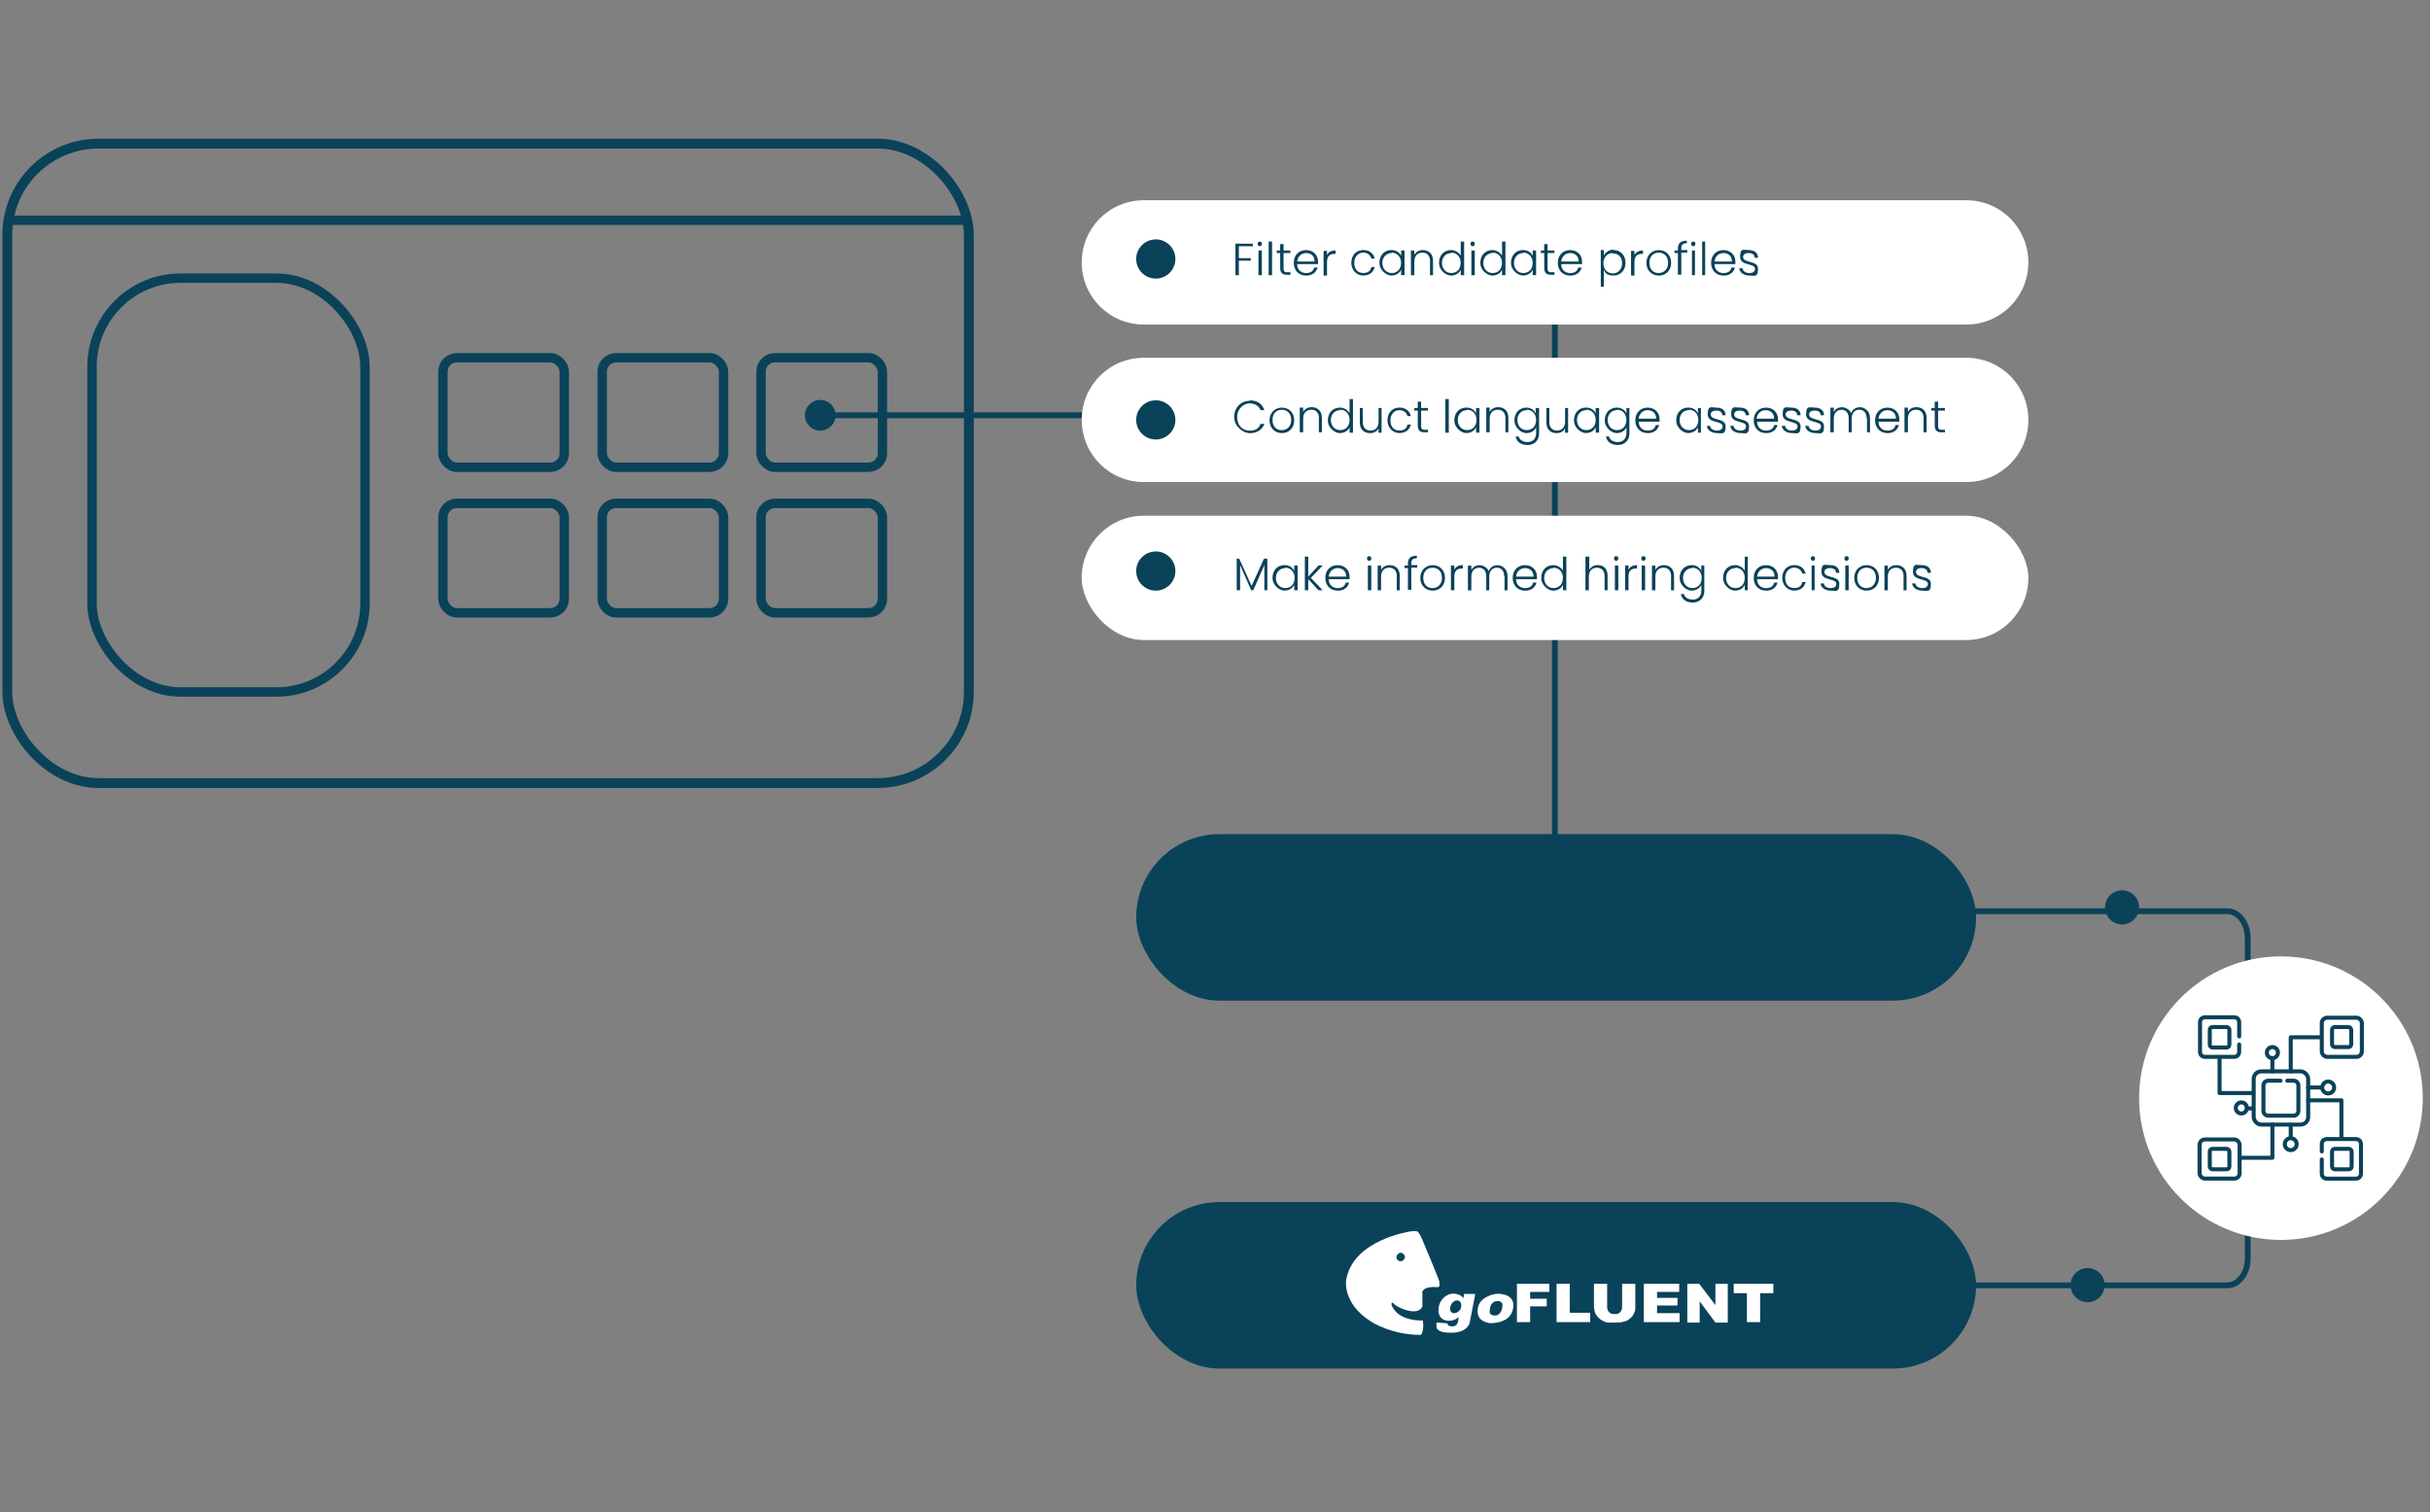 <?xml version="1.0" encoding="UTF-8"?>
<svg id="Layer_1" data-name="Layer 1" xmlns="http://www.w3.org/2000/svg" width="543" height="338" viewBox="0 0 543 338">
  <rect x="0" y="0" width="543" height="338" fill="#808080" stroke="none"/>
  <line x1="347.44" y1="59.32" x2="347.44" y2="204.82" fill="none" stroke="#0a4259" stroke-linecap="round" stroke-linejoin="round" stroke-width="1.3"/>
  <line x1="183.29" y1="92.82" x2="397.02" y2="92.82" fill="none" stroke="#0a4259" stroke-linecap="round" stroke-linejoin="round" stroke-width="1.3"/>
  <rect x="253.9" y="268.69" width="187.66" height="37.21" rx="18.6" ry="18.6" fill="#0a4259"/>
  <circle cx="474.19" cy="202.82" r="3.81" fill="#0a4259"/>
  <circle cx="466.48" cy="287.25" r="3.81" fill="#0a4259"/>
  <g>
    <line x1="411.77" y1="203.68" x2="413.96" y2="203.68" fill="none" stroke="#0a4259" stroke-linecap="round" stroke-linejoin="round" stroke-width="1.3"/>
    <path d="M418.43,203.68h79.27c2.57,0,4.57,2.75,4.57,6.01v71.6c0,3.38-2.09,6.01-4.57,6.01h-97.06" fill="none" stroke="#0a4259" stroke-dasharray="0 0 0 0 0 0" stroke-linecap="round" stroke-linejoin="round" stroke-width="1.3"/>
    <line x1="398.44" y1="287.29" x2="396.16" y2="287.29" fill="none" stroke="#0a4259" stroke-linecap="round" stroke-linejoin="round" stroke-width="1.3"/>
  </g>
  <circle cx="509.69" cy="245.46" r="31.69" fill="#fff"/>
  <g>
    <g>
      <path d="M338.97,286.96h7.23v1.81h-4.28v1.52h3.71v1.71h-3.71v3.52h-2.95v-8.66h0v.1Z" fill="#fff"/>
      <path d="M347.82,286.96h2.95v6.47h4.57v2.09h-7.52v-8.66h0v.1Z" fill="#fff"/>
      <path d="M362.47,286.96h2.95v5.14c0,.48,0,.95-.29,1.43-.19.48-.48.86-.86,1.14-.38.38-.76.57-1.14.67-.57.19-1.24.29-2.09.29h-1.52c-.57,0-1.05-.19-1.33-.38-.38-.19-.67-.38-1.05-.76s-.48-.67-.67-.95c-.19-.57-.29-1.05-.29-1.43v-5.14h2.95v5.23c0,.48.19.86.48,1.14.29.29.67.38,1.24.38s.86-.1,1.14-.38c.29-.29.48-.67.48-1.14v-5.23h0Z" fill="#fff"/>
      <path d="M367.33,286.96h7.9v1.81h-4.95v1.33h4.57v1.71h-4.57v1.71h5.04v2h-7.99v-8.66h0v.1h0Z" fill="#fff"/>
      <path d="M376.94,286.96h2.76l3.62,4.76v-4.76h2.76v8.66h-2.76l-3.52-4.76v4.76h-2.76v-8.66h-.1,0Z" fill="#fff"/>
      <path d="M387.31,286.96h8.95v2.09h-2.95v6.47h-2.95v-6.47h-2.95v-2.09h-.1,0Z" fill="#fff"/>
    </g>
    <path d="M327.17,289.24l-.19.95c-.19-.29-.67-.95-2.19-1.05-1.62,0-3.14,1.43-3.33,3.24s.67,2.76,2.19,2.85c1.62,0,2.28-.86,2.28-.86-.1,1.71-.48,2.09-1.52,2.09s-.95-.67-.95-.67l-2.47-.19v1.05s0,1.24,3.05,1.24c4,.1,4.38-2.28,4.38-2.28l1.24-6.38h-2.47,0ZM326.31,292.67c-.38.67-1.24,1.05-1.81.76-.57-.29-.57-1.14-.19-1.9.38-.67,1.14-1.05,1.71-.76.57.29.67,1.24.29,1.9h0Z" fill="#fff"/>
    <path d="M334.12,289.24s-3.52.48-3.9,3.24,1.9,3.05,2.47,3.24c.67.1,4.85.1,5.42-3.24.67-3.33-3.24-3.43-4-3.24ZM334.4,294s-1.43.29-1.52-.76c0-2.38,1.43-2.38,1.43-2.38,1.33-.29,1.43.76,1.43.76,0,2-1.24,2.38-1.24,2.38h-.1Z" fill="#fff"/>
    <path d="M321.65,286.48c-.38-1.24-4-9.8-4-9.8,0,0-.57-1.24-.95-1.43s-1.52,0-1.52,0c0,0-12.85,1.81-14.37,10.85,0,0-.95,5.23,5.61,9.33,0,0,4.47,2.95,11.04,2.95,0,0,.86-.57.48-3.24,0,0-5.33.38-6.95-3.33,0,0-.29-1.24.57-.29.95.86,5.14,2.76,6.28.57v-3.05c-.1,0-.19-1.62,3.43-1.33,0,0,.67,0,.29-1.14h.1v-.1h0ZM312.99,281.92c-.57,0-.95-.48-.95-.95s.48-.95.95-.95.95.48.95.95-.48.95-.95.95Z" fill="#fff"/>
  </g>
  <rect x="253.9" y="186.45" width="187.66" height="37.21" rx="18.6" ry="18.6" fill="#0a4259"/>
  <rect x="1.63" y="32.1" width="214.87" height="142.93" rx="20.4" ry="20.4" fill="none" stroke="#0a4259" stroke-miterlimit="10" stroke-width="2.2"/>
  <line x1="1.63" y1="49.23" x2="216.5" y2="49.23" fill="none" stroke="#0a4259" stroke-miterlimit="10" stroke-width="2.1"/>
  <rect x="98.97" y="79.97" width="27.12" height="24.46" rx="3.1" ry="3.1" fill="none" stroke="#0a4259" stroke-miterlimit="10" stroke-width="2.1"/>
  <rect x="20.56" y="62.17" width="61" height="92.5" rx="19.8" ry="19.8" fill="none" stroke="#0a4259" stroke-miterlimit="10" stroke-width="2.1"/>
  <rect x="98.97" y="112.51" width="27.12" height="24.46" rx="3.1" ry="3.1" fill="none" stroke="#0a4259" stroke-miterlimit="10" stroke-width="2.1"/>
  <rect x="134.56" y="79.97" width="27.12" height="24.46" rx="3.1" ry="3.1" fill="none" stroke="#0a4259" stroke-miterlimit="10" stroke-width="2.1"/>
  <rect x="134.56" y="112.51" width="27.12" height="24.46" rx="3.1" ry="3.1" fill="none" stroke="#0a4259" stroke-miterlimit="10" stroke-width="2.1"/>
  <rect x="170.06" y="79.97" width="27.12" height="24.46" rx="3.1" ry="3.1" fill="none" stroke="#0a4259" stroke-miterlimit="10" stroke-width="2.1"/>
  <rect x="170.06" y="112.51" width="27.12" height="24.46" rx="3.1" ry="3.1" fill="none" stroke="#0a4259" stroke-miterlimit="10" stroke-width="2.1"/>
  <circle cx="183.29" cy="92.82" r="3.43" fill="#0a4259"/>
  <path d="M255.61,44.76h183.75c7.71,0,13.89,6.19,13.89,13.89h0c0,7.71-6.19,13.89-13.89,13.89h-183.75c-7.71,0-13.89-6.19-13.89-13.89h0c0-7.71,6.19-13.89,13.89-13.89Z" fill="#fff"/>
  <path d="M255.61,79.97h183.75c7.71,0,13.89,6.19,13.89,13.89h0c0,7.71-6.19,13.89-13.89,13.89h-183.75c-7.71,0-13.89-6.19-13.89-13.89h0c0-7.71,6.19-13.89,13.89-13.89Z" fill="#fff"/>
  <circle cx="258.27" cy="57.89" r="4.38" fill="#0a4259"/>
  <rect x="241.71" y="115.27" width="211.54" height="27.79" rx="13.89" ry="13.89" fill="#fff"/>
  <g>
    <path d="M276.16,124.88h.76l2.76,6.09,2.76-6.09h.76v7.04h-.67v-5.61l-2.47,5.61h-.48l-2.47-5.61v5.61h-.76v-7.04h-.19,0Z" fill="#0a4259"/>
    <path d="M287.01,126.31c1.14,0,1.9.57,2.19,1.33v-1.24h.76v5.52h-.76v-1.24c-.29.76-1.14,1.33-2.19,1.33s-2.66-1.14-2.66-2.85,1.14-2.85,2.66-2.85ZM287.2,126.98c-1.14,0-2.09.86-2.09,2.19s.86,2.28,2.09,2.28,2.09-.86,2.09-2.28-.95-2.28-2.09-2.28h0v.1Z" fill="#0a4259"/>
    <path d="M291.58,124.41h.76v4.47l2.28-2.47h.95l-2.66,2.76,2.66,2.76h-.95l-2.28-2.47v2.47h-.76v-7.52Z" fill="#0a4259"/>
    <path d="M298.91,132.02c-1.62,0-2.76-1.14-2.76-2.85s1.14-2.85,2.76-2.85,2.66,1.14,2.66,2.57,0,.38,0,.57h-4.66c0,1.33.95,2,2,2s1.62-.48,1.81-1.24h.76c-.29,1.05-1.14,1.81-2.57,1.81h0ZM296.91,128.88h3.9c0-1.33-.95-1.9-1.9-1.9s-1.9.67-2,1.9Z" fill="#0a4259"/>
    <path d="M305.47,124.79c0-.29.19-.48.48-.48s.48.19.48.48-.19.57-.48.57-.48-.19-.48-.57ZM305.66,126.41h.76v5.52h-.76v-5.52Z" fill="#0a4259"/>
    <path d="M312.13,128.79c0-1.24-.67-1.9-1.71-1.9s-1.81.67-1.81,2v3.05h-.76v-5.52h.76v.95c.38-.67,1.05-1.05,1.9-1.05,1.24,0,2.28.76,2.28,2.38v3.24h-.67s0-3.14,0-3.14Z" fill="#0a4259"/>
    <path d="M314.61,126.98h-.76v-.57h.76v-.38c0-1.24.57-1.81,2-1.81v.57c-.95,0-1.24.38-1.24,1.14v.38h1.33v.57h-1.33v4.95h-.76v-4.95h0v.1h0Z" fill="#0a4259"/>
    <path d="M320.13,132.02c-1.52,0-2.76-1.14-2.76-2.85s1.24-2.85,2.76-2.85,2.76,1.05,2.76,2.85-1.24,2.85-2.76,2.85ZM320.13,131.45c1.05,0,2.09-.76,2.09-2.28s-.95-2.28-2.09-2.28-2.09.76-2.09,2.28.95,2.28,2,2.28h.1Z" fill="#0a4259"/>
    <path d="M324.98,131.93h-.76v-5.52h.76v.95c.29-.67.95-1.05,1.9-1.05v.76h-.19c-.95,0-1.71.38-1.71,1.81v3.14h0v-.1Z" fill="#0a4259"/>
    <path d="M336.11,128.79c0-1.24-.67-1.9-1.62-1.9s-1.71.67-1.71,2v3.05h-.67v-3.14c0-1.24-.67-1.9-1.62-1.9s-1.71.67-1.71,2v3.05h-.76v-5.52h.76v.95c.38-.67,1.05-1.05,1.81-1.05s1.71.48,2.09,1.33c.29-.95,1.14-1.33,2-1.33s2.19.76,2.19,2.38v3.24h-.67v-3.14h-.1,0Z" fill="#0a4259"/>
    <path d="M340.78,132.02c-1.62,0-2.76-1.14-2.76-2.85s1.14-2.85,2.76-2.85,2.66,1.14,2.66,2.57,0,.38,0,.57h-4.66c0,1.33.95,2,2,2s1.62-.48,1.81-1.24h.76c-.29,1.05-1.14,1.81-2.57,1.81h0ZM338.78,128.88h3.9c0-1.33-.95-1.9-1.9-1.9s-1.9.67-2,1.9Z" fill="#0a4259"/>
    <path d="M347.06,126.31c.95,0,1.81.57,2.19,1.24v-3.14h.76v7.52h-.76v-1.24c-.29.76-1.14,1.33-2.19,1.33s-2.66-1.14-2.66-2.85,1.14-2.85,2.66-2.85ZM347.15,126.98c-1.14,0-2.09.86-2.09,2.19s.86,2.28,2.09,2.28,2.09-.86,2.09-2.28-.95-2.28-2.09-2.28h0v.1Z" fill="#0a4259"/>
    <path d="M354.38,124.41h.76v2.95c.38-.67,1.05-1.05,1.9-1.05,1.24,0,2.19.76,2.19,2.38v3.24h-.67v-3.14c0-1.24-.67-1.9-1.71-1.9s-1.81.67-1.81,2v3.05h-.76v-7.52s.1,0,.1,0Z" fill="#0a4259"/>
    <path d="M360.67,124.79c0-.29.19-.48.48-.48s.48.19.48.48-.19.57-.48.57-.48-.19-.48-.57ZM360.86,126.41h.76v5.52h-.76v-5.52Z" fill="#0a4259"/>
    <path d="M363.9,131.93h-.76v-5.52h.76v.95c.29-.67.95-1.05,1.9-1.05v.76h-.19c-.95,0-1.71.38-1.71,1.81v3.14h0v-.1Z" fill="#0a4259"/>
    <path d="M366.76,124.79c0-.29.19-.48.48-.48s.48.19.48.48-.19.57-.48.57-.48-.19-.48-.57ZM366.85,126.41h.76v5.52h-.76v-5.52Z" fill="#0a4259"/>
    <path d="M373.42,128.79c0-1.24-.67-1.9-1.71-1.9s-1.81.67-1.81,2v3.05h-.76v-5.52h.76v.95c.38-.67,1.05-1.05,1.9-1.05,1.24,0,2.28.76,2.28,2.38v3.24h-.67s0-3.14,0-3.14Z" fill="#0a4259"/>
    <path d="M377.98,126.31c1.14,0,1.9.57,2.19,1.33v-1.24h.67v5.71c0,1.52-1.05,2.57-2.57,2.57s-2.47-.76-2.66-1.9h.67c.19.76.95,1.24,2,1.24s1.9-.67,1.9-2v-1.33c-.29.76-1.14,1.33-2.19,1.33s-2.66-1.14-2.66-2.85,1.14-2.85,2.66-2.85h0ZM378.17,126.98c-1.14,0-2.09.86-2.09,2.19s.86,2.28,2.09,2.28,2.09-.86,2.09-2.28-.95-2.28-2.09-2.28h0v.1Z" fill="#0a4259"/>
    <path d="M387.69,126.31c.95,0,1.81.57,2.19,1.24v-3.14h.67v7.52h-.67v-1.24c-.29.76-1.14,1.33-2.19,1.33s-2.66-1.14-2.66-2.85,1.14-2.85,2.66-2.85ZM387.79,126.98c-1.14,0-2.09.86-2.09,2.19s.86,2.28,2.09,2.28,2.09-.86,2.09-2.28-.95-2.28-2.09-2.28h0v.1Z" fill="#0a4259"/>
    <path d="M394.64,132.02c-1.62,0-2.76-1.14-2.76-2.85s1.14-2.85,2.76-2.85,2.66,1.14,2.66,2.57,0,.38,0,.57h-4.66c0,1.33.95,2,2,2s1.62-.48,1.81-1.24h.76c-.29,1.05-1.14,1.81-2.57,1.81h0ZM392.64,128.88h3.9c0-1.33-.95-1.9-1.9-1.9s-1.9.67-2,1.9Z" fill="#0a4259"/>
    <path d="M400.92,126.31c1.43,0,2.28.76,2.57,1.9h-.76c-.19-.76-.86-1.33-1.81-1.33s-2,.76-2,2.28.86,2.28,2,2.28,1.62-.48,1.81-1.33h.76c-.29,1.14-1.14,1.9-2.57,1.9s-2.66-1.14-2.66-2.85,1.14-2.85,2.66-2.85Z" fill="#0a4259"/>
    <path d="M404.63,124.79c0-.29.19-.48.48-.48s.48.19.48.48-.19.57-.48.57-.48-.19-.48-.57ZM404.82,126.41h.67v5.52h-.67v-5.52Z" fill="#0a4259"/>
    <path d="M409.1,132.02c-1.24,0-2.19-.67-2.28-1.62h.76c0,.57.57,1.05,1.52,1.05s1.24-.48,1.24-.95c0-1.33-3.33-.57-3.33-2.66s.76-1.52,2-1.52,2,.67,2,1.71h-.76c0-.67-.48-1.05-1.33-1.05s-1.24.38-1.24.86c0,1.52,3.33.67,3.33,2.66s-.76,1.52-1.9,1.52h0Z" fill="#0a4259"/>
    <path d="M412.15,124.79c0-.29.19-.48.48-.48s.48.19.48.48-.19.57-.48.57-.48-.19-.48-.57ZM412.34,126.41h.76v5.52h-.76v-5.52Z" fill="#0a4259"/>
    <path d="M417.1,132.02c-1.52,0-2.76-1.14-2.76-2.85s1.24-2.85,2.76-2.85,2.76,1.05,2.76,2.85-1.24,2.85-2.76,2.85ZM417.1,131.45c1.05,0,2.09-.76,2.09-2.28s-.95-2.28-2.09-2.28-2.09.76-2.09,2.28.95,2.28,2,2.28h.1Z" fill="#0a4259"/>
    <path d="M425.37,128.79c0-1.24-.67-1.9-1.71-1.9s-1.81.67-1.81,2v3.05h-.76v-5.52h.76v.95c.38-.67,1.05-1.05,1.9-1.05,1.24,0,2.28.76,2.28,2.38v3.24h-.67s0-3.14,0-3.14Z" fill="#0a4259"/>
    <path d="M429.56,132.02c-1.24,0-2.19-.67-2.28-1.62h.76c0,.57.57,1.05,1.52,1.05s1.24-.48,1.24-.95c0-1.33-3.33-.57-3.33-2.66s.76-1.52,2-1.52,2,.67,2,1.71h-.76c0-.67-.48-1.05-1.33-1.05s-1.24.38-1.24.86c0,1.52,3.33.67,3.33,2.66s-.76,1.52-1.9,1.52h0Z" fill="#0a4259"/>
  </g>
  <circle cx="258.27" cy="93.86" r="4.38" fill="#0a4259"/>
  <circle cx="258.27" cy="127.64" r="4.38" fill="#0a4259"/>
  <g>
    <path d="M276.16,54.47h3.81v.57h-3.14v2.66h2.66v.57h-2.66v3.24h-.76v-7.14h0l.1.1h0Z" fill="#0a4259"/>
    <path d="M281.02,54.47c0-.29.19-.48.48-.48s.48.19.48.48-.19.57-.48.57-.48-.19-.48-.57ZM281.21,55.99h.76v5.52h-.76v-5.52Z" fill="#0a4259"/>
    <path d="M283.49,53.99h.76v7.52h-.76v-7.52Z" fill="#0a4259"/>
    <path d="M286.06,56.56h-.76v-.57h.76v-1.43h.76v1.43h1.52v.57h-1.52v3.43c0,.67.19.86.86.86h.67v.57h-.76c-.95,0-1.52-.38-1.52-1.52v-3.43h0s0,.1,0,.1Z" fill="#0a4259"/>
    <path d="M291.86,61.6c-1.62,0-2.76-1.14-2.76-2.85s1.14-2.85,2.76-2.85,2.66,1.14,2.66,2.57,0,.38,0,.57h-4.66c0,1.33.95,2,2,2s1.62-.48,1.81-1.24h.76c-.29,1.05-1.14,1.81-2.57,1.81h0ZM289.87,58.46h3.9c0-1.33-.95-1.9-1.9-1.9s-1.9.67-2,1.9Z" fill="#0a4259"/>
    <path d="M296.53,61.6h-.76v-5.52h.76v.95c.29-.67.95-1.05,1.9-1.05v.76h-.19c-.95,0-1.71.38-1.71,1.81v3.14h0v-.1Z" fill="#0a4259"/>
    <path d="M304.62,55.89c1.43,0,2.28.76,2.57,1.9h-.76c-.19-.76-.86-1.33-1.81-1.33s-2,.76-2,2.28.86,2.28,2,2.28,1.62-.48,1.81-1.33h.76c-.29,1.14-1.14,1.9-2.57,1.9s-2.66-1.14-2.66-2.85,1.14-2.85,2.66-2.85Z" fill="#0a4259"/>
    <path d="M310.9,55.89c1.14,0,1.9.57,2.19,1.33v-1.24h.76v5.52h-.76v-1.24c-.29.76-1.14,1.33-2.19,1.33s-2.66-1.14-2.66-2.85,1.14-2.85,2.66-2.85ZM310.99,56.56c-1.14,0-2.09.86-2.09,2.19s.86,2.28,2.09,2.28,2.09-.86,2.09-2.28-.95-2.28-2.09-2.28h0s0,.1,0,.1Z" fill="#0a4259"/>
    <path d="M319.56,58.37c0-1.24-.67-1.9-1.71-1.9s-1.81.67-1.81,2v3.05h-.76v-5.52h.76v.95c.38-.67,1.05-1.05,1.9-1.05,1.24,0,2.28.76,2.28,2.38v3.24h-.67v-3.14Z" fill="#0a4259"/>
    <path d="M324.22,55.89c.95,0,1.81.57,2.19,1.24v-3.14h.76v7.52h-.76v-1.24c-.29.76-1.14,1.33-2.19,1.33s-2.66-1.14-2.66-2.85,1.14-2.85,2.66-2.85ZM324.31,56.56c-1.14,0-2.09.86-2.09,2.19s.86,2.28,2.09,2.28,2.09-.86,2.09-2.28-.95-2.28-2.09-2.28h0s0,.1,0,.1Z" fill="#0a4259"/>
    <path d="M328.6,54.47c0-.29.19-.48.48-.48s.48.19.48.48-.19.57-.48.57-.48-.19-.48-.57ZM328.79,55.99h.76v5.52h-.76v-5.52Z" fill="#0a4259"/>
    <path d="M333.45,55.89c.95,0,1.81.57,2.19,1.24v-3.14h.76v7.52h-.76v-1.24c-.29.76-1.14,1.33-2.19,1.33s-2.66-1.14-2.66-2.85,1.14-2.85,2.66-2.85ZM333.54,56.56c-1.14,0-2.09.86-2.09,2.19s.86,2.28,2.09,2.28,2.09-.86,2.09-2.28-.95-2.28-2.09-2.28h0s0,.1,0,.1Z" fill="#0a4259"/>
    <path d="M340.3,55.89c1.14,0,1.9.57,2.19,1.33v-1.24h.76v5.52h-.76v-1.24c-.29.76-1.14,1.33-2.19,1.33s-2.66-1.14-2.66-2.85,1.14-2.85,2.66-2.85ZM340.4,56.56c-1.14,0-2.09.86-2.09,2.19s.86,2.28,2.09,2.28,2.09-.86,2.09-2.28-.95-2.28-2.09-2.28h0s0,.1,0,.1Z" fill="#0a4259"/>
    <path d="M345.06,56.56h-.76v-.57h.76v-1.43h.76v1.43h1.52v.57h-1.52v3.43c0,.67.19.86.86.86h.67v.57h-.76c-.95,0-1.52-.38-1.52-1.52v-3.43h0s0,.1,0,.1Z" fill="#0a4259"/>
    <path d="M350.86,61.6c-1.62,0-2.76-1.14-2.76-2.85s1.14-2.85,2.76-2.85,2.66,1.14,2.66,2.57,0,.38,0,.57h-4.66c0,1.33.95,2,2,2s1.62-.48,1.81-1.24h.76c-.29,1.05-1.14,1.81-2.57,1.81h0ZM348.87,58.46h3.9c0-1.33-.95-1.9-1.9-1.9s-1.9.67-2,1.9Z" fill="#0a4259"/>
    <path d="M360.57,55.89c1.52,0,2.66,1.14,2.66,2.85s-1.14,2.85-2.66,2.85-1.9-.57-2.19-1.33v3.81h-.67v-8.18h.67v1.24c.29-.67,1.14-1.33,2.19-1.33h0v.1ZM360.38,56.56c-1.14,0-2.09.86-2.09,2.28s.95,2.28,2.09,2.28,2.09-.86,2.09-2.28-.86-2.19-2.09-2.19h0v-.1Z" fill="#0a4259"/>
    <path d="M365.23,61.6h-.76v-5.52h.76v.95c.29-.67.95-1.05,1.9-1.05v.76h-.19c-.95,0-1.71.38-1.71,1.81v3.14h0v-.1Z" fill="#0a4259"/>
    <path d="M370.66,61.6c-1.52,0-2.76-1.14-2.76-2.85s1.24-2.85,2.76-2.85,2.76,1.05,2.76,2.85-1.24,2.85-2.76,2.85ZM370.66,61.03c1.05,0,2.09-.76,2.09-2.28s-.95-2.28-2.09-2.28-2.09.76-2.09,2.28.95,2.28,2,2.28h.1Z" fill="#0a4259"/>
    <path d="M374.94,56.56h-.76v-.57h.76v-.38c0-1.24.57-1.81,2-1.81v.57c-.95,0-1.24.38-1.24,1.14v.38h1.33v.57h-1.33v4.95h-.76v-4.95h0v.1h0Z" fill="#0a4259"/>
    <path d="M377.89,54.47c0-.29.19-.48.48-.48s.48.19.48.48-.19.57-.48.57-.48-.19-.48-.57ZM378.08,55.99h.67v5.52h-.67v-5.52Z" fill="#0a4259"/>
    <path d="M380.36,53.99h.67v7.52h-.67v-7.52Z" fill="#0a4259"/>
    <path d="M385.12,61.6c-1.62,0-2.76-1.14-2.76-2.85s1.14-2.85,2.76-2.85,2.66,1.14,2.66,2.57,0,.38,0,.57h-4.66c0,1.33.95,2,2,2s1.62-.48,1.81-1.24h.76c-.29,1.05-1.14,1.81-2.57,1.81h0ZM383.12,58.46h3.9c0-1.33-.95-1.9-1.9-1.9s-1.9.67-2,1.9Z" fill="#0a4259"/>
    <path d="M390.93,61.6c-1.24,0-2.19-.67-2.28-1.62h.76c0,.57.57,1.05,1.52,1.05s1.24-.48,1.24-.95c0-1.33-3.33-.57-3.33-2.66s.76-1.52,2-1.52,2,.67,2,1.71h-.76c0-.67-.48-1.05-1.33-1.05s-1.24.38-1.24.86c0,1.52,3.33.67,3.33,2.66s-.76,1.52-1.9,1.52h0Z" fill="#0a4259"/>
  </g>
  <g>
    <path d="M279.3,89.49c1.62,0,2.76.76,3.24,2.19h-.86c-.38-.95-1.24-1.52-2.47-1.52s-2.76,1.14-2.76,3.05,1.24,3.05,2.76,3.05,2.09-.57,2.47-1.52h.86c-.48,1.33-1.71,2.09-3.24,2.09s-3.52-1.52-3.52-3.62,1.52-3.62,3.52-3.62h0s0-.1,0-.1Z" fill="#0a4259"/>
    <path d="M286.44,96.81c-1.52,0-2.76-1.14-2.76-2.85s1.24-2.85,2.76-2.85,2.76,1.05,2.76,2.85-1.24,2.85-2.76,2.85ZM286.44,96.15c1.05,0,2.09-.76,2.09-2.28s-.95-2.28-2.09-2.28-2.09.76-2.09,2.28.95,2.28,2,2.28h.1Z" fill="#0a4259"/>
    <path d="M294.72,93.48c0-1.24-.67-1.9-1.71-1.9s-1.81.67-1.81,2v3.05h-.76v-5.52h.76v.95c.38-.67,1.05-1.05,1.9-1.05,1.24,0,2.28.76,2.28,2.38v3.24h-.67s0-3.14,0-3.14Z" fill="#0a4259"/>
    <path d="M299.38,91.1c.95,0,1.81.57,2.19,1.24v-3.14h.76v7.52h-.76v-1.24c-.29.76-1.14,1.33-2.19,1.33s-2.66-1.14-2.66-2.85,1.14-2.85,2.66-2.85ZM299.48,91.67c-1.14,0-2.09.86-2.09,2.19s.86,2.28,2.09,2.28,2.09-.86,2.09-2.28-.95-2.28-2.09-2.28h0v.1Z" fill="#0a4259"/>
    <path d="M308.71,96.72h-.67v-.95c-.38.67-1.05,1.05-1.9,1.05-1.24,0-2.28-.76-2.28-2.38v-3.24h.67v3.14c0,1.24.67,1.9,1.71,1.9s1.81-.67,1.81-2v-3.05h.67s0,5.52,0,5.52Z" fill="#0a4259"/>
    <path d="M312.7,91.1c1.43,0,2.28.76,2.57,1.9h-.76c-.19-.76-.86-1.33-1.81-1.33s-2,.76-2,2.28.86,2.28,2,2.28,1.62-.48,1.81-1.33h.76c-.29,1.14-1.14,1.9-2.57,1.9s-2.66-1.14-2.66-2.85,1.14-2.85,2.66-2.85Z" fill="#0a4259"/>
    <path d="M316.8,91.77h-.76v-.57h.76v-1.43h.76v1.43h1.52v.57h-1.52v3.43c0,.67.19.86.86.86h.67v.57h-.76c-.95,0-1.52-.38-1.52-1.52v-3.43h0v.1Z" fill="#0a4259"/>
    <path d="M322.98,89.2h.76v7.52h-.76v-7.52Z" fill="#0a4259"/>
    <path d="M327.64,91.1c1.14,0,1.9.57,2.19,1.33v-1.24h.76v5.52h-.76v-1.24c-.29.76-1.14,1.33-2.19,1.33s-2.66-1.14-2.66-2.85,1.14-2.85,2.66-2.85ZM327.84,91.67c-1.14,0-2.09.86-2.09,2.19s.86,2.28,2.09,2.28,2.09-.86,2.09-2.28-.95-2.28-2.09-2.28h0v.1Z" fill="#0a4259"/>
    <path d="M336.4,93.48c0-1.24-.67-1.9-1.71-1.9s-1.81.67-1.81,2v3.05h-.76v-5.52h.76v.95c.38-.67,1.05-1.05,1.9-1.05,1.24,0,2.28.76,2.28,2.38v3.24h-.67s0-3.14,0-3.14Z" fill="#0a4259"/>
    <path d="M340.97,91.1c1.14,0,1.9.57,2.19,1.33v-1.24h.76v5.71c0,1.52-1.05,2.57-2.57,2.57s-2.47-.76-2.66-1.9h.67c.19.76.95,1.24,2,1.24s1.9-.67,1.9-2v-1.33c-.29.76-1.14,1.33-2.19,1.33s-2.66-1.14-2.66-2.85,1.14-2.85,2.66-2.85h-.1ZM341.16,91.67c-1.14,0-2.09.86-2.09,2.19s.86,2.28,2.09,2.28,2.09-.86,2.09-2.28-.95-2.28-2.09-2.28h0v.1Z" fill="#0a4259"/>
    <path d="M350.39,96.72h-.67v-.95c-.38.67-1.05,1.05-1.9,1.05-1.24,0-2.28-.76-2.28-2.38v-3.24h.67v3.14c0,1.24.67,1.9,1.71,1.9s1.81-.67,1.81-2v-3.05h.67s0,5.52,0,5.52Z" fill="#0a4259"/>
    <path d="M354.38,91.1c1.14,0,1.9.57,2.19,1.33v-1.24h.76v5.52h-.76v-1.24c-.29.76-1.14,1.33-2.19,1.33s-2.66-1.14-2.66-2.85,1.14-2.85,2.66-2.85ZM354.48,91.67c-1.14,0-2.09.86-2.09,2.19s.86,2.28,2.09,2.28,2.09-.86,2.09-2.28-.95-2.28-2.09-2.28h0v.1Z" fill="#0a4259"/>
    <path d="M361.24,91.1c1.14,0,1.9.57,2.19,1.33v-1.24h.67v5.71c0,1.52-1.05,2.57-2.57,2.57s-2.47-.76-2.66-1.9h.67c.19.76.95,1.24,2,1.24s1.9-.67,1.9-2v-1.33c-.29.76-1.14,1.33-2.19,1.33s-2.66-1.14-2.66-2.85,1.14-2.85,2.66-2.85h0ZM361.33,91.67c-1.14,0-2.09.86-2.09,2.19s.86,2.28,2.09,2.28,2.09-.86,2.09-2.28-.95-2.28-2.09-2.28h0v.1Z" fill="#0a4259"/>
    <path d="M368.18,96.81c-1.62,0-2.76-1.14-2.76-2.85s1.14-2.85,2.76-2.85,2.66,1.14,2.66,2.57,0,.38,0,.57h-4.66c0,1.33.95,2,2,2s1.62-.48,1.81-1.24h.76c-.29,1.05-1.14,1.81-2.57,1.81h0ZM366.18,93.58h3.9c0-1.33-.95-1.9-1.9-1.9s-1.9.67-2,1.9Z" fill="#0a4259"/>
    <path d="M377.22,91.1c1.14,0,1.9.57,2.19,1.33v-1.24h.67v5.52h-.67v-1.24c-.29.76-1.14,1.33-2.19,1.33s-2.66-1.14-2.66-2.85,1.14-2.85,2.66-2.85ZM377.41,91.67c-1.14,0-2.09.86-2.09,2.19s.86,2.28,2.09,2.28,2.09-.86,2.09-2.28-.95-2.28-2.09-2.28h0v.1Z" fill="#0a4259"/>
    <path d="M383.69,96.81c-1.24,0-2.19-.67-2.28-1.62h.76c0,.57.57,1.05,1.52,1.05s1.24-.48,1.24-.95c0-1.33-3.33-.57-3.33-2.66s.76-1.52,2-1.52,2,.67,2,1.71h-.76c0-.67-.48-1.05-1.33-1.05s-1.24.38-1.24.86c0,1.52,3.33.67,3.33,2.66s-.76,1.52-1.9,1.52h0Z" fill="#0a4259"/>
    <path d="M388.93,96.81c-1.24,0-2.19-.67-2.28-1.62h.76c0,.57.57,1.05,1.52,1.05s1.24-.48,1.24-.95c0-1.33-3.33-.57-3.33-2.66s.76-1.52,2-1.52,2,.67,2,1.71h-.76c0-.67-.48-1.05-1.33-1.05s-1.24.38-1.24.86c0,1.52,3.33.67,3.33,2.66s-.76,1.52-1.9,1.52h0Z" fill="#0a4259"/>
    <path d="M394.64,96.81c-1.62,0-2.76-1.14-2.76-2.85s1.14-2.85,2.76-2.85,2.66,1.14,2.66,2.57,0,.38,0,.57h-4.66c0,1.33.95,2,2,2s1.62-.48,1.81-1.24h.76c-.29,1.05-1.14,1.81-2.57,1.81h0ZM392.54,93.58h3.9c0-1.33-.95-1.9-1.9-1.9s-1.9.67-2,1.9Z" fill="#0a4259"/>
    <path d="M400.44,96.81c-1.24,0-2.19-.67-2.28-1.62h.76c0,.57.57,1.05,1.52,1.05s1.24-.48,1.24-.95c0-1.33-3.33-.57-3.33-2.66s.76-1.52,2-1.52,2,.67,2,1.71h-.76c0-.67-.48-1.05-1.33-1.05s-1.24.38-1.24.86c0,1.52,3.33.67,3.33,2.66s-.76,1.52-1.9,1.52h0Z" fill="#0a4259"/>
    <path d="M405.68,96.81c-1.24,0-2.19-.67-2.28-1.62h.76c0,.57.57,1.05,1.52,1.05s1.24-.48,1.24-.95c0-1.33-3.33-.57-3.33-2.66s.76-1.52,2-1.52,2,.67,2,1.71h-.76c0-.67-.48-1.05-1.33-1.05s-1.24.38-1.24.86c0,1.52,3.33.67,3.33,2.66s-.76,1.52-1.9,1.52h0Z" fill="#0a4259"/>
    <path d="M417.1,93.48c0-1.24-.67-1.9-1.62-1.9s-1.71.67-1.71,2v3.05h-.67v-3.14c0-1.24-.67-1.9-1.62-1.9s-1.71.67-1.71,2v3.05h-.76v-5.52h.76v.95c.38-.67,1.05-1.05,1.81-1.05s1.71.48,2.09,1.33c.29-.95,1.14-1.33,2-1.33s2.19.76,2.19,2.38v3.24h-.67v-3.14h-.1,0Z" fill="#0a4259"/>
    <path d="M421.76,96.81c-1.62,0-2.76-1.14-2.76-2.85s1.14-2.85,2.76-2.85,2.66,1.14,2.66,2.57,0,.38,0,.57h-4.66c0,1.33.95,2,2,2s1.62-.48,1.81-1.24h.76c-.29,1.05-1.14,1.81-2.57,1.81h0ZM419.76,93.58h3.9c0-1.33-.95-1.9-1.9-1.9s-1.9.67-2,1.9Z" fill="#0a4259"/>
    <path d="M429.85,93.48c0-1.24-.67-1.9-1.71-1.9s-1.81.67-1.81,2v3.05h-.76v-5.52h.76v.95c.38-.67,1.05-1.05,1.9-1.05,1.24,0,2.28.76,2.28,2.38v3.24h-.67s0-3.14,0-3.14Z" fill="#0a4259"/>
    <path d="M432.32,91.77h-.76v-.57h.76v-1.43h.76v1.43h1.52v.57h-1.52v3.43c0,.67.19.86.86.86h.67v.57h-.76c-.95,0-1.52-.38-1.52-1.52v-3.43h0v.1Z" fill="#0a4259"/>
  </g>
  <g>
    <rect x="503.6" y="239.47" width="12.18" height="11.9" rx="1.7" ry="1.7" fill="none" stroke="#0a4259" stroke-linecap="round" stroke-linejoin="round" stroke-width=".9"/>
    <rect x="518.82" y="227.48" width="8.95" height="8.75" rx="1.2" ry="1.2" fill="none" stroke="#0a4259" stroke-linecap="round" stroke-linejoin="round" stroke-width=".9"/>
    <rect x="491.51" y="254.69" width="8.95" height="8.75" rx="1.2" ry="1.2" fill="none" stroke="#0a4259" stroke-linecap="round" stroke-linejoin="round" stroke-width=".9"/>
    <rect x="521.11" y="229.57" width="4.28" height="4.47" rx=".6" ry=".6" fill="none" stroke="#0a4259" stroke-linecap="round" stroke-linejoin="round" stroke-width=".9"/>
    <rect x="493.79" y="229.57" width="4.38" height="4.57" rx=".6" ry=".6" fill="none" stroke="#0a4259" stroke-linecap="round" stroke-linejoin="round" stroke-width=".9"/>
    <rect x="493.79" y="256.79" width="4.38" height="4.57" rx=".6" ry=".6" fill="none" stroke="#0a4259" stroke-linecap="round" stroke-linejoin="round" stroke-width=".9"/>
    <path d="M500.36,233.47v1.62c0,.67-.48,1.14-1.14,1.14h-6.47c-.67,0-1.14-.48-1.14-1.14v-6.57c0-.67.48-1.14,1.14-1.14h6.47c.67,0,1.14.48,1.14,1.14v3.14" fill="none" stroke="#0a4259" stroke-linecap="round" stroke-linejoin="round" stroke-width=".9"/>
    <rect x="521.11" y="256.79" width="4.38" height="4.57" rx=".6" ry=".6" fill="none" stroke="#0a4259" stroke-linecap="round" stroke-linejoin="round" stroke-width=".9"/>
    <path d="M518.82,257.36v-1.62c0-.67.48-1.14,1.14-1.14h6.47c.67,0,1.14.48,1.14,1.14v6.57c0,.67-.48,1.14-1.14,1.14h-6.47c-.67,0-1.14-.48-1.14-1.14v-3.14" fill="none" stroke="#0a4259" stroke-linecap="round" stroke-linejoin="round" stroke-width=".9"/>
    <path d="M511.11,241.56h1.43c.57,0,1.05.48,1.05,1.05v5.71c0,.57-.48,1.05-1.05,1.05h-5.71c-.57,0-1.05-.48-1.05-1.05v-5.71c0-.57.48-1.05,1.05-1.05h2.76" fill="none" stroke="#0a4259" stroke-linecap="round" stroke-linejoin="round" stroke-width=".9"/>
    <circle cx="500.84" cy="247.65" r="1.24" fill="none" stroke="#0a4259" stroke-linecap="round" stroke-linejoin="round" stroke-width=".9"/>
    <circle cx="507.78" cy="235.28" r="1.24" fill="none" stroke="#0a4259" stroke-linecap="round" stroke-linejoin="round" stroke-width=".9"/>
    <circle cx="511.88" cy="255.74" r="1.33" fill="none" stroke="#0a4259" stroke-linecap="round" stroke-linejoin="round" stroke-width=".9"/>
    <circle cx="520.25" cy="243.08" r="1.33" fill="none" stroke="#0a4259" stroke-linecap="round" stroke-linejoin="round" stroke-width=".9"/>
    <line x1="515.78" y1="243.08" x2="518.63" y2="243.08" fill="none" stroke="#0a4259" stroke-linecap="round" stroke-linejoin="round" stroke-width=".9"/>
    <polyline points="515.78 245.94 523.2 245.94 523.2 254.41" fill="none" stroke="#0a4259" stroke-linecap="round" stroke-linejoin="round" stroke-width=".9"/>
    <polyline points="503.5 244.32 495.98 244.32 495.98 236.52" fill="none" stroke="#0a4259" stroke-linecap="round" stroke-linejoin="round" stroke-width=".9"/>
    <polyline points="518.63 231.85 511.88 231.85 511.88 239.47" fill="none" stroke="#0a4259" stroke-linecap="round" stroke-linejoin="round" stroke-width=".9"/>
    <polyline points="500.65 258.78 507.78 258.78 507.78 251.36" fill="none" stroke="#0a4259" stroke-linecap="round" stroke-linejoin="round" stroke-width=".9"/>
    <line x1="511.88" y1="251.46" x2="511.88" y2="254.22" fill="none" stroke="#0a4259" stroke-linecap="round" stroke-linejoin="round" stroke-width=".9"/>
    <line x1="507.78" y1="236.52" x2="507.78" y2="239.47" fill="none" stroke="#0a4259" stroke-linecap="round" stroke-linejoin="round" stroke-width=".9"/>
    <line x1="502.07" y1="247.75" x2="503.22" y2="247.75" fill="none" stroke="#0a4259" stroke-linecap="round" stroke-linejoin="round" stroke-width=".9"/>
  </g>
</svg>
